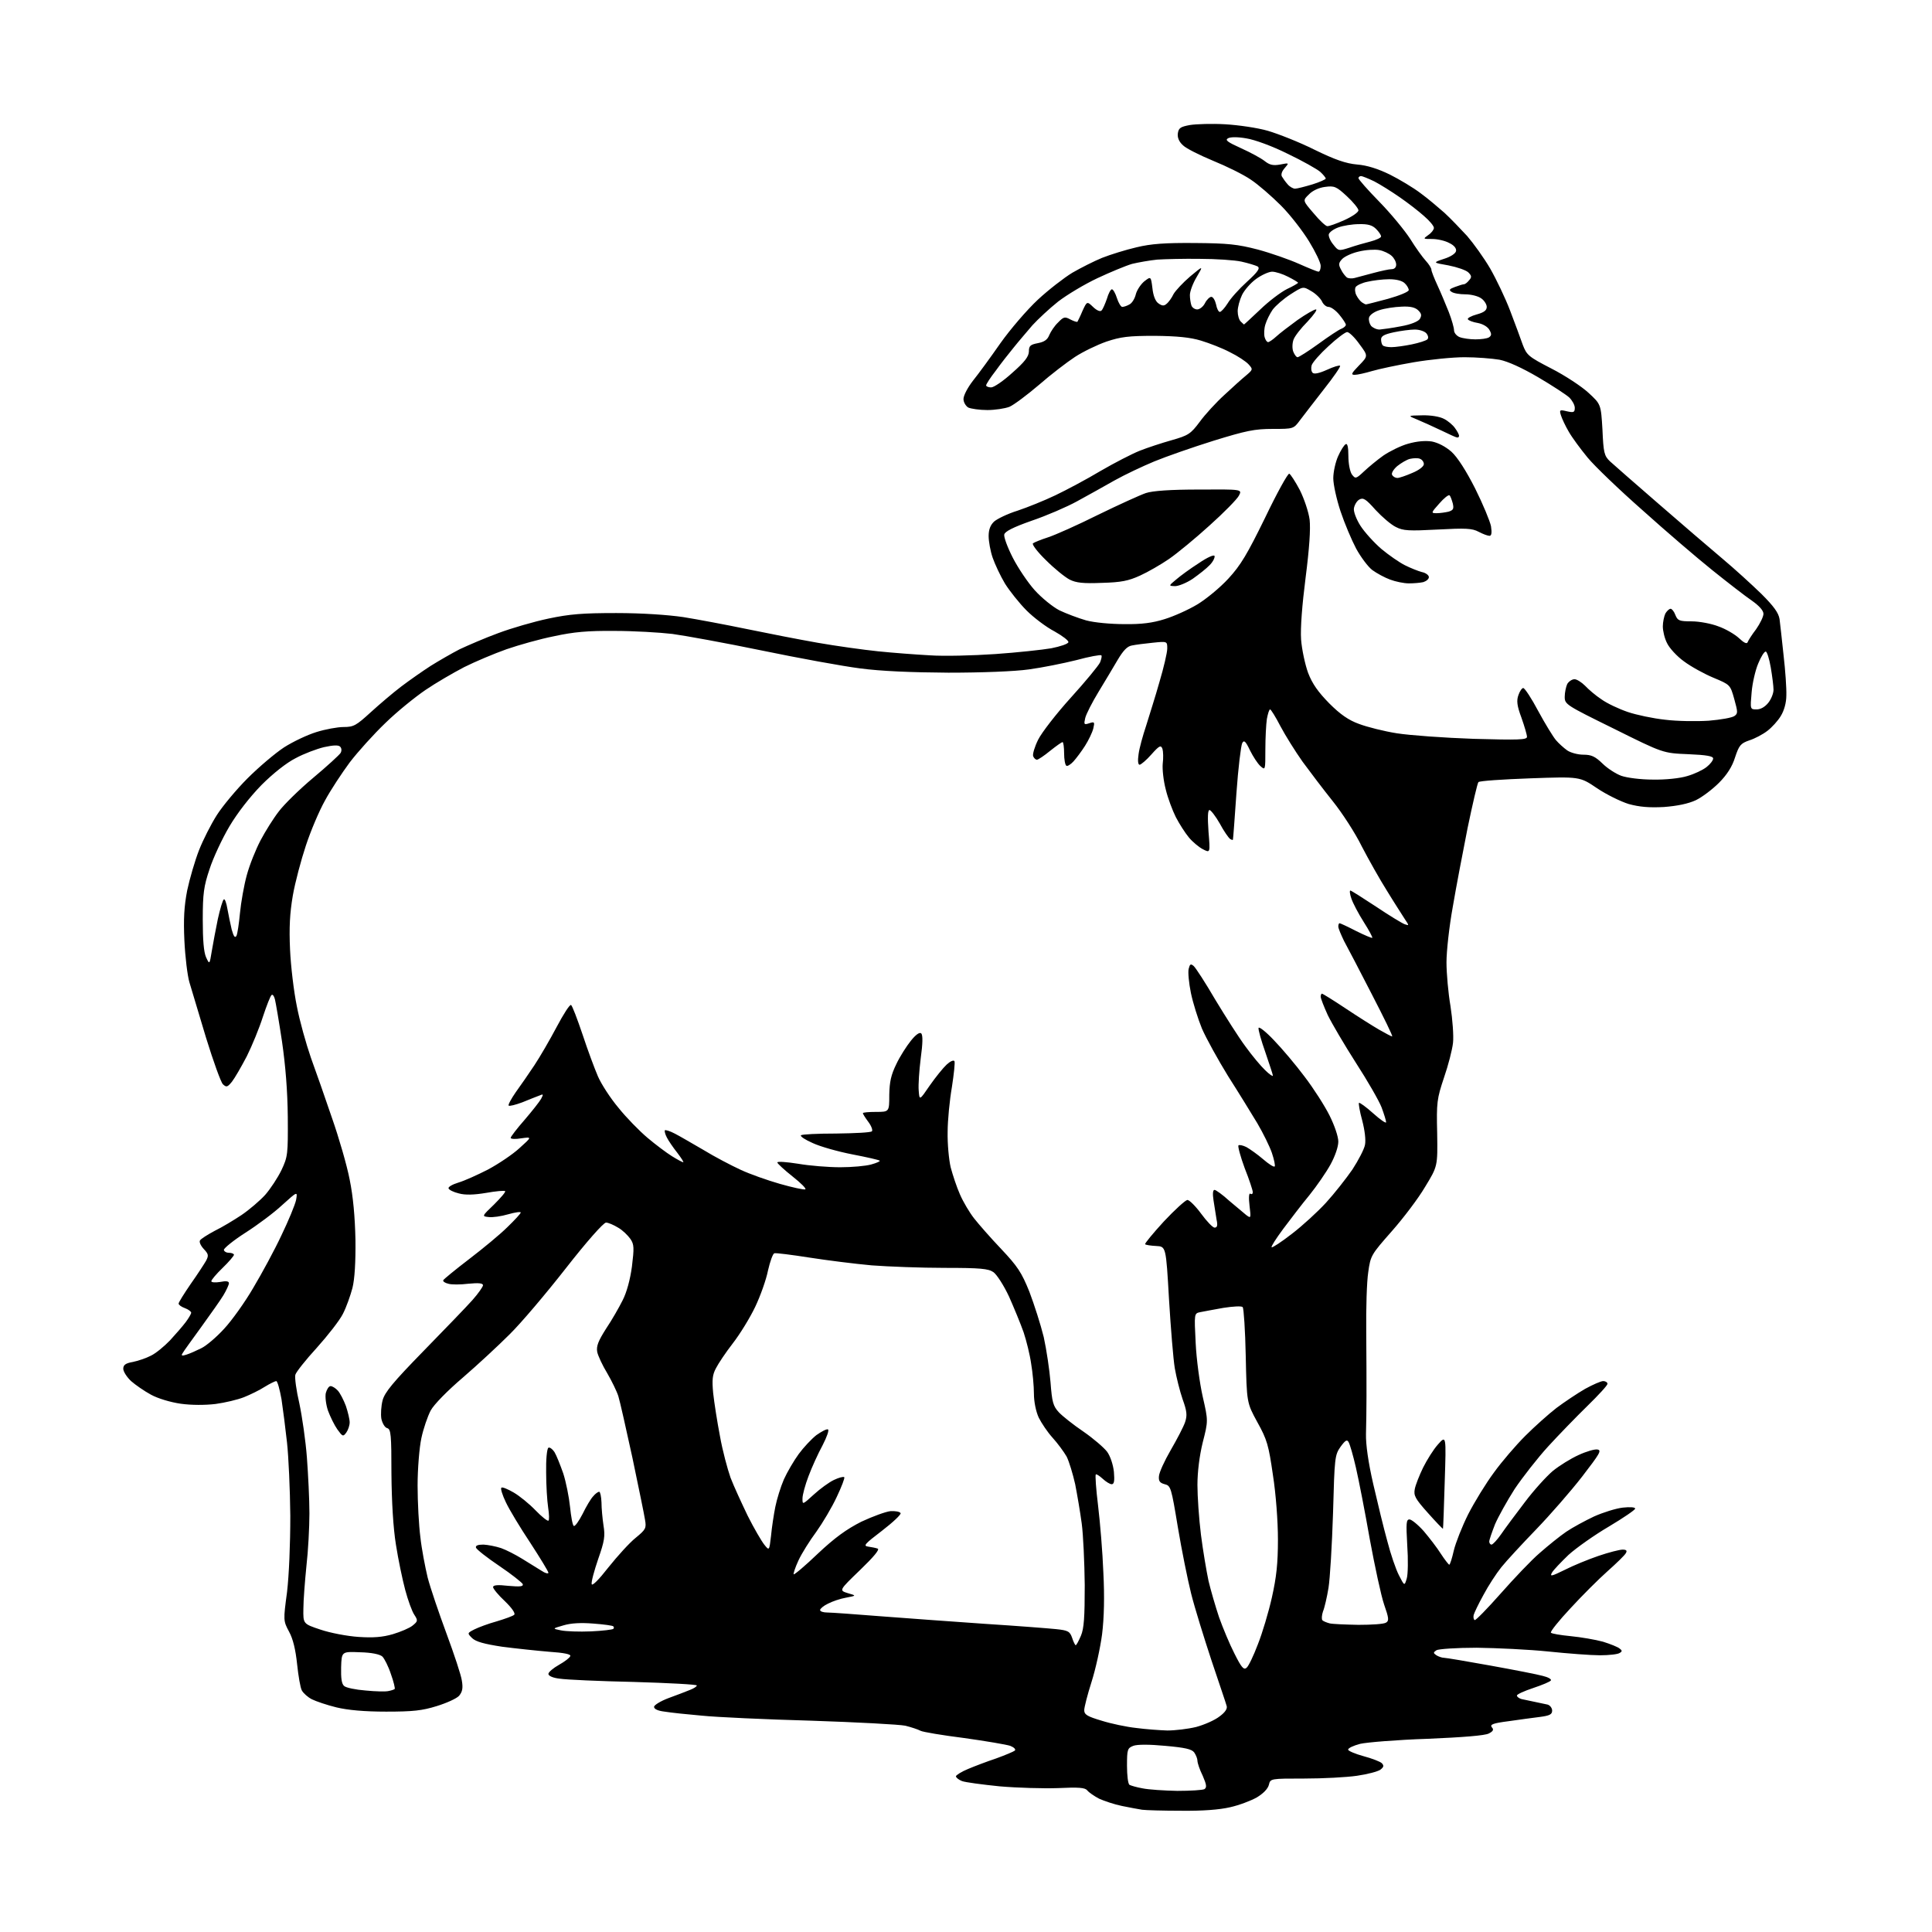 <?xml version="1.0" encoding="UTF-8" standalone="no"?>
<svg 
  version="1.1" 
  xmlns="http://www.w3.org/2000/svg" 
  xmlns:xlink="http://www.w3.org/1999/xlink" 
  xmlns:svg="http://www.w3.org/2000/svg"
  xmlns:rdf="http://www.w3.org/1999/02/22-rdf-syntax-ns#"
  xmlns:cc="http://creativecommons.org/ns#"
  xmlns:dc="http://purl.org/dc/elements/1.1/"
  viewBox="0 0 768 768"
  width="768"
  height="768"
>
<style>svg {background-color: white; }</style>"
<path stroke="none" fill="black" fill-rule="evenodd" d="M469.5,719.8C462.4,719.8 455.4,719.6 454.0,719.4C452.6,719.2 449.0,718.5 446.0,717.9C443.0,717.3 438.9,715.9 436.9,715.0C435.0,714.0 432.8,712.5 432.2,711.7C431.3,710.6 428.8,710.4 420.5,710.8C414.8,711.0 404.4,710.7 397.4,710.1C390.5,709.4 383.7,708.5 382.4,708.0C381.1,707.5 380.0,706.6 380.0,706.1C380.0,705.7 382.1,704.3 384.8,703.2C387.4,702.1 392.4,700.2 396.0,699.0C399.6,697.7 402.9,696.3 403.4,695.9C403.9,695.4 403.1,694.6 401.6,694.0C400.1,693.5 391.9,692.1 383.3,690.9C374.6,689.8 366.8,688.5 365.9,688.0C365.0,687.5 362.3,686.6 359.9,686.0C357.5,685.5 340.6,684.6 322.5,684.0C304.4,683.5 284.8,682.6 279.0,682.0C273.2,681.5 266.6,680.8 264.2,680.4C261.6,680.1 260.0,679.4 260.0,678.5C260.0,677.8 262.6,676.2 265.8,675.0C268.9,673.9 272.7,672.4 274.2,671.8C275.8,671.2 277.0,670.4 277.0,670.0C277.0,669.6 265.7,669.0 252.0,668.6C238.2,668.3 225.0,667.7 222.5,667.3C219.8,667.0 218.0,666.2 218.0,665.4C218.0,664.7 219.9,663.1 222.2,661.8C224.5,660.5 226.5,659.0 226.7,658.3C227.0,657.6 224.3,657.0 218.3,656.6C213.5,656.2 205.0,655.3 199.6,654.6C192.4,653.5 189.2,652.6 187.7,651.2C185.7,649.2 185.7,649.2 188.6,647.7C190.2,646.9 194.2,645.4 197.5,644.5C200.8,643.5 203.9,642.4 204.4,641.9C205.0,641.4 203.5,639.2 200.7,636.5C198.1,634.1 196.0,631.5 196.0,630.9C196.0,630.1 197.8,629.9 202.1,630.4C206.7,630.8 208.1,630.7 207.8,629.7C207.5,629.1 203.4,625.8 198.5,622.5C193.6,619.2 189.4,615.9 189.2,615.2C189.0,614.4 189.9,614.0 192.2,614.0C194.0,614.1 197.1,614.7 199.2,615.4C201.2,616.1 204.9,618.0 207.5,619.6C210.1,621.2 213.5,623.3 215.1,624.3C216.7,625.4 218.0,625.7 218.0,625.2C218.0,624.7 214.7,619.3 210.8,613.3C206.8,607.3 202.4,600.0 201.1,597.2C199.7,594.3 198.9,591.7 199.3,591.4C199.6,591.0 201.8,591.9 204.2,593.3C206.6,594.7 210.5,597.9 212.9,600.4C215.3,602.9 217.6,604.7 218.0,604.5C218.4,604.3 218.3,601.9 217.9,599.3C217.5,596.7 217.1,590.4 217.1,585.3C217.0,580.3 217.4,575.9 218.0,575.5C218.5,575.2 219.6,576.0 220.4,577.2C221.2,578.5 222.7,582.3 223.9,585.7C225.0,589.1 226.2,595.1 226.6,599.0C227.0,602.9 227.6,606.3 228.1,606.6C228.6,606.8 230.1,604.7 231.6,601.8C233.0,598.9 234.9,595.7 235.8,594.8C236.6,593.8 237.7,593.0 238.2,593.0C238.6,593.0 239.0,594.9 239.1,597.2C239.1,599.6 239.5,603.7 239.9,606.4C240.6,610.6 240.3,612.6 237.8,619.7C236.2,624.4 235.0,628.8 235.2,629.7C235.4,630.6 238.0,628.0 241.9,623.0C245.5,618.5 250.3,613.2 252.7,611.3C256.7,608.0 257.0,607.5 256.4,604.1C256.1,602.1 253.8,591.0 251.4,579.5C248.9,568.0 246.4,556.9 245.8,555.0C245.2,553.1 243.2,549.0 241.4,545.9C239.5,542.8 237.7,538.9 237.4,537.4C237.0,535.1 237.8,533.1 240.9,528.2C243.2,524.8 246.1,519.7 247.5,516.9C249.1,513.8 250.5,508.7 251.2,503.5C252.1,496.1 252.1,494.7 250.6,492.5C249.6,491.1 247.5,489.0 245.7,488.0C243.9,486.9 241.8,486.0 240.9,486.0C239.9,486.0 233.1,493.7 224.9,504.2C217.0,514.3 207.0,526.1 202.5,530.5C198.1,534.9 189.8,542.6 184.0,547.6C177.9,552.8 172.5,558.3 171.2,560.7C170.0,563.0 168.3,567.9 167.5,571.7C166.7,575.4 166.0,583.9 166.0,590.5C166.0,597.1 166.5,606.4 167.1,611.0C167.6,615.7 169.0,622.9 170.0,627.1C171.1,631.3 174.5,641.3 177.5,649.4C180.5,657.5 183.3,665.9 183.6,668.1C184.1,671.1 183.8,672.5 182.5,674.1C181.5,675.2 177.5,677.0 173.6,678.2C167.8,680.0 164.2,680.4 153.5,680.4C144.9,680.4 138.2,679.8 133.7,678.7C130.0,677.8 125.6,676.3 124.0,675.5C122.4,674.7 120.6,673.1 120.0,672.0C119.4,671.0 118.6,666.2 118.1,661.5C117.5,655.8 116.5,651.5 114.9,648.6C112.6,644.3 112.6,644.1 114.1,632.9C114.9,626.0 115.4,614.0 115.4,602.5C115.3,592.0 114.7,579.0 114.1,573.5C113.5,568.0 112.5,560.2 111.9,556.2C111.2,552.3 110.3,549.0 109.8,549.0C109.4,549.0 107.3,550.0 105.2,551.3C103.2,552.6 99.5,554.4 97.0,555.4C94.5,556.4 89.4,557.6 85.7,558.1C81.5,558.6 76.1,558.6 71.8,558.0C67.7,557.4 62.7,555.9 60.0,554.4C57.4,553.0 53.8,550.5 52.1,549.0C50.4,547.4 49.0,545.2 49.0,544.1C49.0,542.6 49.9,541.9 52.8,541.4C54.8,541.0 58.1,539.9 60.0,538.9C61.9,538.0 65.3,535.2 67.6,532.8C69.8,530.4 72.6,527.2 73.8,525.6C75.0,524.0 76.0,522.3 76.0,521.8C76.0,521.4 74.9,520.5 73.5,520.0C72.1,519.5 71.0,518.7 71.0,518.2C71.0,517.7 73.2,514.2 75.8,510.4C78.5,506.6 81.2,502.4 81.9,501.2C83.0,499.1 82.9,498.5 81.0,496.5C79.8,495.2 79.1,493.7 79.5,493.1C79.8,492.5 82.5,490.8 85.3,489.3C88.2,487.9 93.0,485.0 96.0,483.0C99.1,480.9 103.3,477.3 105.4,475.0C107.5,472.6 110.4,468.2 111.9,465.1C114.4,459.8 114.5,458.8 114.4,444.0C114.3,433.6 113.5,423.7 112.1,414.0C110.9,406.0 109.6,398.5 109.3,397.3C109.0,396.0 108.4,395.2 108.0,395.5C107.5,395.8 106.0,399.7 104.5,404.2C103.1,408.6 100.2,415.7 98.1,419.9C95.9,424.1 93.3,428.6 92.2,430.0C90.4,432.2 90.0,432.3 88.6,431.0C87.8,430.2 84.8,421.9 81.9,412.5C79.1,403.1 76.1,393.2 75.3,390.5C74.5,387.8 73.6,380.3 73.3,373.9C72.9,365.2 73.2,360.3 74.4,354.0C75.4,349.3 77.5,342.1 79.1,338.0C80.7,333.9 83.9,327.6 86.2,324.0C88.5,320.4 94.0,313.8 98.4,309.4C102.9,304.9 109.4,299.4 112.9,297.1C116.5,294.8 122.2,292.1 125.8,291.0C129.3,289.9 134.2,289.0 136.6,289.0C140.6,289.0 141.6,288.4 147.3,283.2C150.7,280.1 156.2,275.4 159.5,272.9C162.8,270.4 168.1,266.7 171.2,264.7C174.4,262.7 179.6,259.7 182.7,258.1C185.9,256.6 192.8,253.6 198.0,251.7C203.3,249.7 212.3,247.1 218.0,245.9C226.5,244.1 231.6,243.7 245.0,243.7C255.2,243.7 265.4,244.4 271.6,245.3C277.2,246.2 288.4,248.3 296.6,250.0C304.8,251.7 317.6,254.2 325.0,255.5C332.4,256.8 343.2,258.3 349.0,258.9C354.8,259.5 364.0,260.2 369.6,260.5C375.1,260.9 386.8,260.6 395.6,260.0C404.3,259.4 414.4,258.3 417.9,257.7C421.4,257.0 424.5,256.0 424.7,255.3C424.9,254.7 422.4,252.8 419.2,251.0C415.9,249.3 410.9,245.5 408.1,242.7C405.2,239.8 401.4,235.0 399.5,232.0C397.7,229.0 395.5,224.3 394.6,221.7C393.7,219.1 393.0,215.2 393.0,213.1C393.0,210.5 393.7,208.7 395.2,207.3C396.5,206.2 400.6,204.2 404.5,203.0C408.4,201.7 415.1,199.0 419.5,196.9C423.9,194.8 432.0,190.5 437.5,187.2C443.0,184.0 450.0,180.4 453.0,179.2C456.0,178.0 461.8,176.1 465.7,175.0C472.4,173.1 473.3,172.5 476.9,167.7C479.0,164.8 483.4,160.0 486.7,157.0C489.9,154.0 493.8,150.5 495.4,149.2C498.1,146.9 498.1,146.8 496.3,144.8C495.3,143.7 492.0,141.5 488.9,140.0C485.9,138.4 480.7,136.4 477.4,135.4C473.1,134.1 468.0,133.6 459.0,133.5C448.5,133.5 445.5,133.9 439.8,135.8C436.1,137.1 430.5,139.8 427.3,141.9C424.1,144.0 417.7,148.9 413.0,153.0C408.3,157.0 403.1,160.9 401.3,161.7C399.5,162.4 395.5,163.0 392.5,163.0C389.4,163.0 386.0,162.5 384.9,162.0C383.9,161.4 383.0,159.9 383.0,158.6C383.0,157.2 384.7,154.0 386.8,151.3C388.9,148.7 393.8,142.0 397.7,136.4C401.6,130.9 408.3,123.1 412.6,119.1C416.8,115.2 423.0,110.4 426.3,108.4C429.6,106.5 434.9,103.8 438.1,102.5C441.4,101.2 447.5,99.3 451.8,98.3C457.6,96.9 463.2,96.5 475.0,96.6C488.1,96.7 491.9,97.1 500.0,99.2C505.2,100.6 512.6,103.2 516.4,104.9C520.2,106.6 523.7,108.0 524.1,108.0C524.6,108.0 525.0,107.0 525.0,105.7C525.0,104.4 522.9,100.1 520.4,96.0C517.9,91.9 512.9,85.4 509.2,81.7C505.5,78.0 500.1,73.3 497.2,71.4C494.3,69.4 487.6,66.1 482.2,63.9C476.9,61.7 471.5,59.0 470.3,57.8C468.7,56.4 468.0,54.7 468.2,53.1C468.5,50.9 469.2,50.4 473.0,49.7C475.5,49.3 481.8,49.1 487.0,49.4C492.2,49.7 499.9,50.8 504.0,52.0C508.1,53.2 516.5,56.5 522.5,59.5C530.7,63.5 535.0,65.0 539.5,65.4C543.4,65.7 547.8,67.1 552.5,69.4C556.3,71.3 561.8,74.6 564.7,76.8C567.6,78.9 571.8,82.5 574.2,84.6C576.6,86.8 580.6,91.0 583.2,93.8C585.7,96.7 589.9,102.5 592.4,106.8C594.8,111.0 598.4,118.5 600.3,123.5C602.2,128.4 604.4,134.5 605.3,137.0C606.9,141.2 607.6,141.8 616.7,146.5C622.0,149.2 628.7,153.6 631.4,156.1C636.4,160.7 636.4,160.7 637.0,170.8C637.4,180.0 637.7,181.2 640.0,183.4C641.4,184.7 650.0,192.2 659.1,200.1C668.2,208.0 679.7,217.9 684.6,222.0C689.5,226.1 696.5,232.5 700.2,236.1C705.1,241.0 707.0,243.6 707.4,246.1C707.6,248.0 708.4,254.4 709.0,260.5C709.7,266.5 710.2,273.7 710.1,276.4C710.1,279.4 709.2,282.5 707.9,284.6C706.8,286.5 704.3,289.2 702.6,290.5C700.8,291.9 697.6,293.6 695.4,294.3C691.9,295.5 691.3,296.3 689.7,301.1C688.6,304.7 686.5,308.0 683.3,311.2C680.7,313.8 676.6,316.9 674.1,318.1C671.1,319.5 666.7,320.4 661.4,320.8C655.6,321.1 651.8,320.8 647.4,319.6C644.2,318.6 638.5,315.8 634.8,313.3C628.0,308.7 628.0,308.7 608.3,309.4C597.4,309.8 588.2,310.4 587.7,310.9C587.3,311.3 585.4,319.5 583.4,329.1C581.5,338.7 578.8,352.8 577.5,360.5C576.1,368.2 575.0,378.1 575.0,382.5C575.0,386.9 575.7,394.8 576.6,400.0C577.4,405.2 577.9,411.8 577.6,414.5C577.3,417.3 575.7,423.5 574.0,428.4C571.2,436.8 571.0,438.2 571.3,450.5C571.5,463.6 571.5,463.6 566.5,471.8C563.8,476.4 557.8,484.3 553.2,489.5C545.1,498.7 544.8,499.1 543.9,505.7C543.3,509.5 543.0,520.1 543.1,529.5C543.2,538.9 543.2,550.3 543.2,555.0C543.2,559.7 543.1,566.4 543.0,570.0C542.9,574.2 543.9,581.3 545.9,590.0C547.6,597.4 550.1,607.7 551.5,612.7C552.8,617.8 554.9,623.9 556.1,626.2C558.3,630.5 558.3,630.5 559.2,627.5C559.7,625.9 559.8,619.9 559.4,614.2C558.9,605.4 559.0,604.0 560.3,604.0C561.1,604.0 563.7,606.1 566.0,608.7C568.2,611.3 571.3,615.3 572.8,617.7C574.3,620.0 575.8,621.9 576.1,622.0C576.4,622.0 577.2,619.5 577.9,616.4C578.6,613.4 581.2,606.8 583.6,602.0C586.1,597.1 590.7,589.6 593.9,585.3C597.0,581.0 602.6,574.5 606.3,570.8C610.0,567.1 615.6,562.1 618.7,559.7C621.9,557.3 627.0,553.9 630.1,552.1C633.2,550.4 636.4,549.0 637.3,549.0C638.2,549.0 639.0,549.5 639.0,550.1C639.0,550.7 635.4,554.6 631.1,558.8C626.7,563.1 619.7,570.3 615.4,575.0C611.2,579.6 605.2,587.3 602.1,591.9C599.1,596.6 595.6,602.9 594.3,605.9C593.1,609.0 592.0,612.1 592.0,612.8C592.0,613.4 592.4,614.0 592.9,614.0C593.4,614.0 595.1,612.2 596.7,609.9C598.2,607.7 602.5,601.9 606.1,597.2C609.7,592.4 614.8,586.8 617.3,584.7C619.9,582.6 624.4,579.8 627.5,578.4C630.5,577.0 633.9,576.0 635.0,576.2C636.8,576.5 635.9,577.9 628.9,587.0C624.4,592.8 616.2,602.2 610.6,608.0C605.0,613.8 598.8,620.5 596.8,623.0C594.8,625.5 591.6,630.4 589.7,634.0C587.7,637.6 586.0,641.2 585.8,642.0C585.6,642.9 585.8,643.8 586.2,644.0C586.5,644.3 591.2,639.5 596.5,633.5C601.8,627.5 608.8,620.1 612.1,617.3C615.4,614.4 620.1,610.6 622.6,608.9C625.1,607.2 630.1,604.5 633.7,602.8C637.3,601.2 642.4,599.6 645.1,599.3C647.9,599.0 650.0,599.1 650.0,599.7C650.0,600.2 645.3,603.4 639.6,606.8C633.8,610.2 626.6,615.3 623.5,618.1C620.5,621.0 617.5,624.1 616.9,625.2C616.0,626.8 616.8,626.6 621.9,624.1C625.2,622.4 631.3,619.9 635.4,618.5C639.5,617.1 643.8,616.0 645.0,616.0C646.5,616.0 646.9,616.4 646.3,617.4C645.9,618.2 642.6,621.4 639.0,624.6C635.4,627.8 628.8,634.4 624.3,639.3C619.7,644.2 616.2,648.6 616.5,649.0C616.7,649.4 620.3,650.0 624.4,650.4C628.5,650.8 634.3,651.8 637.2,652.6C640.1,653.5 643.1,654.7 643.8,655.3C644.9,656.1 644.9,656.5 643.8,657.1C643.1,657.6 639.6,658.0 636.0,658.0C632.4,658.0 623.2,657.3 615.5,656.5C607.8,655.7 595.0,655.1 587.0,655.0C579.0,655.0 571.8,655.5 571.0,656.0C569.7,656.9 569.7,657.1 571.0,658.0C571.8,658.5 573.2,659.0 574.0,659.0C574.8,659.0 583.1,660.4 592.5,662.1C601.9,663.8 611.2,665.6 613.3,666.2C615.4,666.7 616.8,667.5 616.5,668.0C616.2,668.5 613.1,669.8 609.5,671.0C605.9,672.2 603.0,673.5 603.0,674.0C603.0,674.5 603.8,675.1 604.8,675.4C605.7,675.6 608.1,676.1 610.0,676.5C611.9,676.9 614.3,677.4 615.2,677.6C616.2,677.9 617.0,679.0 617.0,680.0C617.0,681.5 616.0,682.0 612.2,682.5C609.6,682.8 604.0,683.6 599.7,684.2C593.5,685.0 592.2,685.5 593.0,686.6C593.9,687.5 593.6,688.2 591.8,689.1C590.3,689.9 581.7,690.6 567.5,691.2C555.4,691.6 543.3,692.6 540.7,693.2C538.0,693.9 535.9,694.9 535.9,695.5C535.9,696.0 538.7,697.2 542.0,698.1C545.4,699.0 548.7,700.3 549.3,700.9C550.2,701.9 550.1,702.4 548.7,703.5C547.7,704.2 543.6,705.3 539.4,705.9C535.3,706.5 525.9,707.0 518.5,707.0C505.0,707.0 505.0,707.0 504.4,709.5C504.0,711.1 502.1,713.0 499.6,714.5C497.3,715.8 492.6,717.6 489.0,718.4C484.7,719.4 478.1,719.9 469.5,719.8zM468.0,711.9C473.2,711.9 478.1,711.6 478.8,711.2C479.8,710.5 479.6,709.4 478.1,705.9C476.9,703.5 476.0,700.8 476.0,699.9C476.0,699.1 475.4,697.6 474.7,696.6C473.7,695.3 471.1,694.7 463.2,694.0C456.9,693.4 452.0,693.4 450.5,694.0C448.2,694.9 448.0,695.4 448.0,701.9C448.0,705.7 448.4,709.2 449.0,709.5C449.5,709.8 451.9,710.5 454.2,710.9C456.6,711.4 462.8,711.8 468.0,711.9zM464.0,687.9C467.1,687.9 472.2,687.3 475.5,686.5C478.8,685.6 482.9,683.8 484.8,682.3C487.0,680.7 488.0,679.2 487.6,678.1C487.4,677.2 484.6,669.1 481.6,660.1C478.6,651.0 474.9,639.1 473.5,633.5C472.1,627.9 469.7,616.0 468.2,607.0C465.6,591.3 465.4,590.6 463.0,590.0C461.1,589.5 460.5,588.8 460.7,586.8C460.8,585.3 462.9,580.7 465.4,576.4C467.9,572.1 470.5,567.1 471.1,565.3C472.0,562.6 471.8,560.9 470.1,556.2C469.0,553.0 467.6,547.4 467.0,543.9C466.4,540.4 465.4,528.0 464.7,516.5C463.5,495.5 463.5,495.5 459.6,495.3C457.5,495.2 455.5,494.9 455.2,494.6C455.0,494.3 458.3,490.3 462.6,485.6C467.0,480.9 471.2,477.1 472.0,477.0C472.8,477.0 475.3,479.5 477.5,482.5C479.7,485.5 482.1,488.0 482.8,488.0C483.9,488.0 484.1,487.1 483.6,484.8C483.3,483.0 482.8,479.6 482.4,477.2C482.0,474.6 482.1,473.0 482.8,473.0C483.3,473.0 486.0,474.9 488.6,477.3C491.3,479.6 494.4,482.2 495.4,483.0C497.3,484.4 497.3,484.3 496.7,479.2C496.3,476.0 496.5,474.2 497.0,474.5C497.6,474.9 498.0,474.6 498.0,473.9C498.0,473.2 496.6,468.9 494.8,464.4C493.1,459.8 492.0,455.7 492.3,455.3C492.7,455.0 494.1,455.3 495.5,456.0C496.9,456.8 499.9,458.9 502.1,460.8C504.3,462.7 506.3,464.0 506.7,463.7C507.0,463.4 506.5,461.0 505.6,458.3C504.7,455.7 502.1,450.4 499.8,446.5C497.5,442.7 492.3,434.2 488.2,427.8C484.2,421.3 479.5,412.8 477.8,408.9C476.2,405.0 474.2,398.6 473.4,394.7C472.6,390.8 472.2,386.5 472.5,385.2C473.0,383.2 473.3,383.0 474.5,384.0C475.3,384.7 479.2,390.7 483.1,397.4C487.1,404.0 492.4,412.4 495.1,416.0C497.7,419.6 501.2,423.8 502.9,425.4C504.6,427.1 506.0,428.0 506.0,427.6C506.0,427.2 504.6,423.0 503.0,418.3C501.3,413.5 500.1,409.2 500.3,408.6C500.5,408.0 503.3,410.2 506.4,413.5C509.6,416.8 515.1,423.3 518.6,428.0C522.2,432.7 526.6,439.6 528.5,443.4C530.5,447.4 532.0,451.8 532.0,453.8C532.0,455.9 530.7,459.6 528.9,462.9C527.2,466.0 523.4,471.5 520.5,475.1C517.5,478.7 512.9,484.8 510.1,488.5C507.3,492.3 505.2,495.5 505.5,495.8C505.7,496.1 509.4,493.7 513.5,490.5C517.7,487.3 523.8,481.7 527.1,478.1C530.4,474.5 535.1,468.5 537.6,464.9C540.0,461.2 542.3,456.8 542.6,455.1C543.0,453.2 542.5,449.2 541.5,445.4C540.5,441.8 540.0,438.7 540.2,438.4C540.5,438.2 543.0,440.0 545.9,442.6C548.7,445.1 551.0,446.7 551.0,446.1C551.0,445.5 550.2,442.9 549.2,440.2C548.2,437.6 543.6,429.6 539.0,422.5C534.4,415.3 529.4,406.8 527.8,403.5C526.3,400.2 525.0,396.9 525.0,396.2C525.0,395.6 525.2,395.0 525.5,395.0C525.8,395.0 530.0,397.6 534.8,400.8C539.6,404.0 545.6,407.8 548.2,409.3C550.8,410.8 553.1,412.0 553.4,412.0C553.8,412.0 550.1,404.5 545.3,395.2C540.6,386.0 535.6,376.5 534.3,374.1C533.1,371.6 532.0,369.1 532.0,368.3C532.0,367.6 532.2,367.0 532.5,367.0C532.8,367.0 535.8,368.4 539.1,370.1C542.5,371.8 545.4,373.0 545.5,372.8C545.7,372.6 544.2,369.8 542.1,366.5C540.0,363.2 537.8,359.0 537.2,357.2C536.6,355.5 536.4,354.0 536.8,354.0C537.1,354.0 541.7,356.9 547.0,360.4C552.2,363.9 557.3,367.0 558.4,367.4C560.2,368.0 560.2,368.0 558.4,365.3C557.4,363.7 554.2,358.8 551.4,354.2C548.5,349.6 544.0,341.6 541.3,336.4C538.7,331.1 533.5,323.1 529.8,318.5C526.2,314.0 520.8,306.9 517.8,302.8C514.9,298.7 510.9,292.3 509.0,288.7C507.1,285.0 505.2,282.0 504.9,282.0C504.5,282.0 504.0,283.7 503.6,285.8C503.3,287.8 503.0,293.3 503.0,297.9C503.0,306.2 503.0,306.3 501.0,304.5C499.9,303.5 498.1,300.7 496.9,298.3C495.1,294.5 494.5,294.1 493.8,295.4C493.3,296.4 492.2,305.3 491.5,315.3C490.8,325.3 490.2,333.6 490.1,333.8C490.0,334.0 489.5,333.8 489.0,333.5C488.4,333.1 486.5,330.4 484.9,327.4C483.2,324.4 481.3,322.0 480.8,322.0C480.1,322.0 480.0,324.8 480.4,330.6C481.1,339.1 481.1,339.1 478.2,337.6C476.6,336.8 474.0,334.6 472.6,332.9C471.1,331.1 468.8,327.5 467.4,324.8C466.1,322.2 464.2,317.2 463.4,313.8C462.5,310.4 462.0,305.8 462.2,303.6C462.5,301.3 462.4,298.7 462.1,297.7C461.5,296.1 460.9,296.3 457.7,299.9C455.7,302.2 453.5,304.0 453.0,304.0C452.4,304.0 452.2,302.4 452.6,299.8C452.9,297.4 454.3,292.4 455.6,288.5C456.8,284.6 459.3,276.8 460.9,271.1C462.6,265.4 464.0,259.4 464.0,257.8C464.0,254.9 464.0,254.9 458.2,255.5C455.1,255.8 451.3,256.3 449.9,256.6C448.1,256.9 446.5,258.6 444.3,262.3C442.6,265.2 439.2,270.9 436.7,275.0C434.2,279.1 431.8,283.8 431.4,285.4C430.8,288.0 430.9,288.2 433.0,287.5C435.1,286.8 435.2,287.0 434.6,289.6C434.2,291.2 432.7,294.3 431.3,296.5C429.9,298.7 427.8,301.5 426.7,302.7C425.6,303.9 424.3,304.7 423.9,304.4C423.4,304.1 423.0,301.9 423.0,299.4C423.0,297.0 422.7,295.0 422.4,295.0C422.0,295.0 419.8,296.6 417.4,298.5C415.1,300.4 412.7,302.0 412.2,302.0C411.7,302.0 411.0,301.4 410.7,300.6C410.4,299.8 411.3,296.8 412.7,294.0C414.1,291.2 419.9,283.7 425.7,277.3C431.5,270.9 436.7,264.6 437.3,263.3C437.8,262.0 438.1,260.8 437.8,260.5C437.5,260.2 433.0,261.0 427.9,262.4C422.7,263.7 414.2,265.4 409.0,266.1C403.4,266.9 390.3,267.4 377.0,267.4C362.1,267.3 350.2,266.8 341.9,265.7C334.9,264.8 317.4,261.6 302.9,258.6C288.4,255.6 272.4,252.7 267.3,252.0C262.2,251.4 251.9,250.8 244.3,250.8C233.7,250.7 228.1,251.2 220.3,252.9C214.7,254.0 206.2,256.4 201.3,258.1C196.5,259.8 188.9,263.0 184.5,265.2C180.1,267.5 173.2,271.5 169.1,274.3C165.0,277.1 157.8,282.9 153.2,287.4C148.6,291.8 142.2,298.9 139.0,303.1C135.9,307.3 131.4,314.1 129.2,318.2C126.9,322.3 123.5,330.3 121.6,336.1C119.7,341.8 117.3,350.8 116.4,356.0C115.2,363.0 114.9,368.7 115.3,377.5C115.6,384.1 116.8,394.2 118.0,400.0C119.1,405.8 121.7,415.0 123.6,420.5C125.6,426.0 129.4,436.8 132.0,444.5C134.7,452.2 137.9,463.2 139.0,468.9C140.4,475.8 141.1,483.7 141.3,492.9C141.4,501.7 141.0,508.4 140.1,512.0C139.3,515.0 137.7,519.6 136.3,522.3C135.0,524.9 130.3,530.9 125.9,535.8C121.5,540.6 117.7,545.4 117.4,546.5C117.1,547.6 117.8,552.8 119.0,557.9C120.1,563.1 121.5,572.7 122.0,579.4C122.5,586.1 123.0,596.0 123.0,601.6C123.0,607.1 122.5,616.6 121.8,622.6C121.2,628.6 120.6,636.2 120.6,639.5C120.5,645.5 120.5,645.5 127.4,647.8C131.2,649.1 138.0,650.4 142.5,650.7C148.4,651.1 152.1,650.8 156.2,649.6C159.2,648.7 162.8,647.2 164.0,646.2C166.1,644.5 166.2,644.2 164.7,641.9C163.8,640.6 162.2,636.2 161.1,632.1C160.0,628.0 158.3,619.9 157.4,614.1C156.3,607.4 155.7,596.9 155.6,585.8C155.6,570.3 155.4,568.1 153.9,567.7C153.0,567.5 152.0,565.8 151.6,564.0C151.3,562.2 151.5,558.9 152.1,556.6C153.0,553.4 156.2,549.5 168.4,537.0C176.7,528.5 185.5,519.4 187.8,516.8C190.1,514.2 192.0,511.5 192.0,510.9C192.0,510.1 190.3,509.9 186.2,510.3C183.0,510.7 179.4,510.7 178.2,510.3C176.9,510.0 176.0,509.4 176.2,508.9C176.4,508.5 181.0,504.7 186.5,500.5C192.0,496.3 198.9,490.6 201.7,487.8C204.6,485.0 207.0,482.4 207.0,482.0C207.0,481.6 204.8,481.9 202.0,482.7C199.3,483.5 195.8,484.0 194.3,483.8C191.5,483.5 191.5,483.5 196.4,478.8C199.1,476.1 201.1,473.8 200.8,473.5C200.5,473.2 197.1,473.5 193.2,474.2C188.4,475.0 184.9,475.1 182.4,474.4C180.3,473.9 178.5,473.0 178.3,472.4C178.1,471.8 179.9,470.8 182.2,470.1C184.6,469.4 189.9,467.0 194.0,464.9C198.1,462.7 203.8,458.9 206.5,456.4C211.5,451.9 211.5,451.9 207.2,452.5C204.9,452.9 203.0,452.8 203.0,452.3C203.0,451.9 205.5,448.6 208.5,445.2C211.5,441.7 214.5,437.9 215.1,436.8C216.1,434.9 216.0,434.8 214.4,435.5C213.3,435.9 210.3,437.1 207.6,438.2C204.9,439.2 202.5,439.8 202.2,439.5C201.9,439.2 203.2,436.8 205.0,434.2C206.9,431.6 210.2,426.8 212.4,423.5C214.6,420.2 218.6,413.3 221.3,408.2C224.0,403.1 226.5,399.2 227.0,399.5C227.5,399.8 229.5,405.1 231.6,411.3C233.6,417.4 236.4,424.9 237.7,427.9C239.0,430.9 242.6,436.5 245.8,440.3C248.9,444.2 254.2,449.6 257.4,452.3C260.6,455.0 265.0,458.3 267.1,459.6C269.2,460.9 271.2,462.0 271.6,462.0C271.9,462.0 270.8,460.3 269.2,458.2C267.6,456.2 265.7,453.4 265.1,452.2C264.4,450.9 264.1,449.6 264.3,449.3C264.6,449.1 266.3,449.6 268.2,450.6C270.0,451.5 275.1,454.5 279.6,457.1C284.0,459.8 290.7,463.3 294.4,465.0C298.0,466.7 305.1,469.2 310.0,470.6C314.9,472.0 319.5,473.0 320.1,472.8C320.7,472.6 318.4,470.3 315.1,467.7C311.7,465.0 309.0,462.5 309.0,462.1C309.0,461.6 312.7,461.9 317.2,462.6C321.8,463.4 329.3,464.0 334.0,464.0C338.7,464.0 344.2,463.5 346.3,462.9C348.5,462.3 350.0,461.6 349.7,461.4C349.5,461.1 344.6,460.0 338.9,458.9C333.2,457.8 326.1,455.8 323.1,454.4C320.1,453.1 318.0,451.7 318.4,451.3C318.7,450.9 325.1,450.6 332.4,450.6C339.8,450.5 346.2,450.2 346.6,449.7C347.0,449.3 346.4,447.6 345.2,446.0C344.0,444.4 343.0,442.8 343.0,442.5C343.0,442.2 345.4,442.0 348.2,442.0C353.5,442.0 353.5,442.0 353.5,435.2C353.6,430.0 354.2,427.3 356.3,423.0C357.7,420.0 360.4,415.8 362.1,413.7C364.1,411.2 365.6,410.2 366.2,410.8C366.9,411.5 366.8,414.9 366.0,420.7C365.4,425.5 365.0,431.3 365.2,433.5C365.5,437.5 365.5,437.5 369.6,431.5C371.9,428.2 374.9,424.5 376.3,423.2C377.7,421.9 379.0,421.3 379.4,421.8C379.7,422.3 379.2,426.9 378.4,432.1C377.5,437.3 376.7,445.3 376.7,450.0C376.6,454.7 377.2,461.0 377.9,464.0C378.7,467.0 380.3,471.9 381.6,474.8C382.9,477.8 385.4,482.0 387.2,484.3C389.0,486.6 393.8,492.1 398.0,496.5C404.5,503.4 406.1,505.8 409.2,513.5C411.1,518.5 413.7,526.6 414.9,531.5C416.0,536.5 417.2,544.6 417.6,549.5C418.2,557.3 418.6,558.9 420.9,561.4C422.3,562.9 426.7,566.4 430.7,569.1C434.6,571.8 438.8,575.4 440.1,577.1C441.4,578.9 442.5,582.3 442.8,585.1C443.1,588.7 442.9,590.0 441.9,590.0C441.2,590.0 439.6,589.0 438.3,587.8C437.0,586.6 435.8,585.9 435.6,586.1C435.3,586.4 435.7,592.0 436.5,598.5C437.3,605.1 438.3,617.1 438.6,625.1C439.1,634.6 438.9,643.1 438.1,649.6C437.4,655.0 435.5,663.6 433.9,668.6C432.3,673.6 431.0,678.7 431.0,679.8C431.0,681.6 432.2,682.3 437.9,684.0C441.7,685.2 447.9,686.5 451.7,686.9C455.4,687.4 461.0,687.8 464.0,687.9zM154.5,672.2C155.6,672.0 156.7,671.6 156.9,671.4C157.1,671.2 156.5,668.5 155.4,665.5C154.4,662.4 152.8,659.3 152.0,658.5C151.0,657.6 147.7,656.9 143.1,656.8C135.8,656.5 135.8,656.5 135.6,662.8C135.5,667.1 135.8,669.4 136.8,670.2C137.5,670.9 141.4,671.7 145.3,672.0C149.3,672.4 153.4,672.5 154.5,672.2zM495.5,663.0C496.3,662.4 498.3,658.2 500.0,653.7C501.8,649.2 504.3,640.8 505.6,635.0C507.4,626.9 508.0,621.6 508.0,612.0C508.0,604.8 507.2,593.9 506.0,586.3C504.3,574.5 503.7,572.3 499.8,565.3C495.6,557.6 495.6,557.6 495.2,539.0C495.0,528.8 494.4,520.1 494.0,519.6C493.5,519.1 490.2,519.3 486.3,519.9C482.6,520.6 478.4,521.3 477.1,521.6C474.7,522.1 474.7,522.1 475.3,533.9C475.6,540.3 476.9,549.9 478.1,555.2C480.3,564.8 480.3,564.8 478.1,573.4C476.8,578.7 476.0,585.1 476.0,590.3C476.0,594.8 476.6,603.7 477.4,610.1C478.2,616.4 479.6,624.6 480.4,628.4C481.3,632.2 483.2,638.7 484.6,642.9C486.1,647.1 488.8,653.6 490.7,657.3C493.5,662.9 494.4,663.9 495.5,663.0zM427.6,654.0C427.9,654.0 428.8,652.3 429.7,650.2C430.9,647.3 431.2,643.0 431.2,630.1C431.1,621.1 430.6,610.0 430.0,605.6C429.4,601.1 428.2,594.1 427.4,590.0C426.5,586.0 425.0,581.0 424.0,579.0C422.9,577.1 420.4,573.7 418.4,571.5C416.4,569.3 414.0,565.7 412.9,563.5C411.8,561.1 411.0,557.2 411.0,554.0C411.0,551.0 410.5,545.6 409.9,542.1C409.4,538.5 408.0,532.9 406.9,529.6C405.7,526.2 403.1,519.9 401.1,515.4C399.0,510.9 396.2,506.6 394.9,505.7C392.9,504.3 389.7,504.0 375.5,504.0C366.2,504.0 353.1,503.5 346.5,503.0C339.9,502.4 328.7,501.0 321.7,499.9C314.7,498.8 308.4,498.0 307.8,498.2C307.2,498.4 306.1,501.5 305.3,505.0C304.6,508.6 302.3,515.1 300.2,519.5C298.1,523.9 294.1,530.4 291.3,534.0C288.5,537.6 285.5,542.1 284.6,543.9C283.2,546.5 283.0,548.5 283.5,553.8C283.9,557.5 285.1,565.2 286.2,570.9C287.2,576.6 289.2,584.0 290.4,587.4C291.7,590.8 294.8,597.5 297.2,602.5C299.7,607.5 302.7,612.6 303.8,614.0C305.8,616.5 305.8,616.5 306.5,610.5C306.8,607.2 307.6,602.0 308.2,599.0C308.8,596.0 310.3,591.1 311.6,588.1C312.9,585.2 315.6,580.6 317.5,578.0C319.4,575.4 322.6,572.0 324.5,570.5C326.5,569.1 328.5,568.0 329.1,568.2C329.7,568.4 328.7,571.2 327.0,574.5C325.2,577.8 322.7,583.3 321.4,586.8C320.1,590.2 319.0,594.2 319.0,595.7C319.0,598.2 319.0,598.2 323.5,594.1C326.0,591.8 329.6,589.2 331.5,588.3C333.4,587.4 335.2,586.9 335.6,587.2C335.9,587.5 334.5,591.1 332.6,595.1C330.7,599.2 327.0,605.4 324.5,608.9C321.9,612.4 318.7,617.5 317.4,620.3C316.1,623.1 315.3,625.6 315.5,625.8C315.7,626.1 320.1,622.4 325.1,617.6C331.9,611.2 336.5,607.9 342.4,604.9C346.9,602.8 352.1,600.9 354.0,600.7C355.9,600.6 357.7,600.9 358.0,601.5C358.3,602.0 354.9,605.2 350.6,608.5C343.8,613.7 343.0,614.5 345.1,614.8C346.4,615.0 348.1,615.3 348.9,615.6C349.8,615.9 347.3,618.9 341.9,624.1C333.5,632.2 333.5,632.2 337.0,633.3C340.5,634.3 340.5,634.3 336.3,635.1C334.0,635.5 330.8,636.6 329.1,637.5C327.4,638.3 326.0,639.5 326.0,640.0C326.0,640.6 327.3,641.0 328.9,641.0C330.5,641.0 340.1,641.7 350.2,642.5C360.3,643.3 378.9,644.6 391.5,645.5C404.1,646.3 416.9,647.3 419.8,647.6C424.6,648.1 425.3,648.5 426.2,651.1C426.7,652.7 427.4,654.0 427.6,654.0zM234.9,648.5C239.5,648.3 243.5,647.8 243.8,647.5C244.1,647.2 244.1,646.8 243.8,646.5C243.6,646.2 240.0,645.7 235.9,645.4C231.0,645.0 227.0,645.2 224.0,646.1C219.5,647.4 219.5,647.4 223.0,648.1C224.9,648.5 230.3,648.7 234.9,648.5zM540.0,645.9C545.2,645.9 550.2,645.6 551.0,645.0C552.2,644.3 552.1,643.2 550.2,637.8C549.0,634.3 546.5,622.6 544.5,611.8C542.6,600.9 540.1,588.2 539.0,583.4C537.9,578.6 536.6,574.1 536.1,573.3C535.5,572.1 534.8,572.5 532.9,575.1C530.6,578.4 530.5,579.3 529.9,601.5C529.5,614.1 528.7,627.5 528.1,631.2C527.5,634.9 526.5,639.2 525.9,640.6C525.4,642.1 525.3,643.7 525.7,644.1C526.1,644.5 527.4,645.0 528.5,645.3C529.6,645.6 534.8,645.8 540.0,645.9zM573.6,607.7C573.5,607.8 570.8,605.0 567.6,601.4C562.5,595.7 561.9,594.5 562.4,591.9C562.7,590.3 564.2,586.5 565.7,583.4C567.2,580.4 569.8,576.2 571.6,574.2C574.9,570.5 574.9,570.5 574.3,589.0C574.0,599.2 573.7,607.6 573.6,607.7zM137.7,569.4C136.4,571.2 136.2,571.1 134.1,568.2C132.9,566.5 131.3,563.2 130.4,560.8C129.6,558.5 129.2,555.3 129.5,553.8C129.9,552.3 130.7,551.0 131.4,551.0C132.1,551.0 133.4,551.8 134.3,552.8C135.2,553.8 136.6,556.5 137.5,558.9C138.3,561.3 139.0,564.2 139.0,565.4C139.0,566.6 138.4,568.4 137.7,569.4zM74.1,538.5C75.4,538.1 78.1,536.9 80.1,535.9C82.1,534.9 86.1,531.5 89.1,528.2C92.1,525.0 97.4,517.6 100.7,511.9C104.1,506.2 109.2,496.8 111.9,491.0C114.7,485.2 117.3,478.9 117.7,477.0C118.3,473.5 118.3,473.5 112.2,479.0C108.9,482.1 102.3,487.0 97.6,490.0C92.9,493.0 89.1,496.1 89.0,496.8C89.0,497.4 89.9,498.0 91.0,498.0C92.1,498.0 93.0,498.4 93.0,498.8C93.0,499.2 91.0,501.6 88.5,504.0C86.0,506.4 84.0,508.8 84.0,509.3C84.0,509.8 85.6,509.9 87.5,509.6C89.9,509.1 91.0,509.3 91.0,510.1C91.0,510.7 90.0,512.9 88.8,514.9C87.6,516.9 83.6,522.5 80.0,527.5C76.4,532.5 73.0,537.1 72.6,537.9C71.9,538.9 72.3,539.1 74.1,538.5zM84.2,378.0C84.7,375.0 85.8,369.2 86.6,365.3C87.5,361.3 88.5,357.8 89.0,357.5C89.4,357.3 90.0,358.9 90.4,361.3C90.8,363.6 91.6,367.3 92.1,369.5C92.9,372.3 93.4,373.0 94.0,372.0C94.4,371.2 95.0,367.1 95.4,362.9C95.8,358.7 97.0,351.9 98.1,347.9C99.2,343.8 101.7,337.6 103.6,334.0C105.5,330.4 108.7,325.3 110.8,322.6C112.8,319.9 119.0,313.8 124.5,309.2C130.0,304.6 134.9,300.1 135.4,299.3C135.9,298.4 135.8,297.4 135.2,296.8C134.5,296.1 132.5,296.2 128.8,297.0C125.9,297.7 120.8,299.6 117.5,301.4C113.9,303.2 108.5,307.5 104.0,312.0C99.4,316.7 94.4,323.1 91.2,328.5C88.3,333.4 84.7,341.1 83.3,345.5C81.0,352.3 80.6,355.3 80.6,365.5C80.6,373.8 81.0,378.4 81.9,380.5C83.3,383.5 83.3,383.5 84.2,378.0zM657.1,309.9C662.0,310.0 667.8,309.4 670.7,308.5C673.5,307.7 676.9,306.1 678.4,304.9C679.8,303.8 681.0,302.3 681.0,301.5C681.0,300.6 678.4,300.1 671.1,299.8C661.1,299.4 661.1,299.4 641.6,289.7C622.5,280.3 622.0,280.0 622.0,277.0C622.0,275.3 622.5,273.0 623.0,271.9C623.6,270.9 624.9,270.0 625.9,270.0C626.8,270.0 628.7,271.2 630.1,272.6C631.4,274.0 634.3,276.5 636.6,278.0C638.8,279.6 643.5,281.8 647.0,283.0C650.5,284.2 657.2,285.6 661.9,286.1C666.6,286.7 674.4,286.8 679.2,286.5C684.0,286.1 688.6,285.3 689.5,284.6C690.9,283.6 690.8,283.0 689.4,277.9C687.8,272.2 687.8,272.2 681.1,269.4C677.5,267.9 672.2,265.0 669.4,262.9C666.6,260.9 663.6,257.6 662.7,255.7C661.7,253.8 661.0,250.8 661.0,249.0C661.0,247.3 661.5,245.0 662.0,243.9C662.6,242.9 663.5,242.0 664.1,242.0C664.6,242.0 665.5,243.1 666.0,244.5C666.9,246.7 667.5,247.0 672.5,247.0C675.5,247.0 680.3,247.9 683.1,249.0C686.0,250.0 689.7,252.2 691.3,253.7C693.2,255.5 694.4,256.1 694.7,255.3C694.9,254.7 696.4,252.3 698.1,250.1C699.7,247.8 701.0,245.1 701.0,244.0C701.0,242.7 699.3,240.8 696.3,238.7C693.8,237.0 686.7,231.5 680.6,226.6C674.5,221.7 662.0,211.0 652.9,202.8C643.7,194.7 633.9,185.3 631.1,181.9C628.3,178.5 624.9,173.9 623.6,171.6C622.3,169.4 620.9,166.4 620.5,165.1C619.8,162.9 620.0,162.8 622.9,163.5C625.6,164.1 626.0,163.9 626.0,162.1C626.0,161.0 625.0,159.2 623.8,158.0C622.6,156.9 617.1,153.3 611.5,150.0C605.0,146.2 599.5,143.7 596.1,143.0C593.1,142.5 586.9,142.0 582.2,142.0C577.5,142.0 568.5,142.9 562.0,144.0C555.6,145.1 548.1,146.7 545.4,147.5C542.7,148.3 539.6,149.0 538.5,149.0C536.9,149.0 537.2,148.4 540.2,145.3C543.9,141.5 543.9,141.5 540.4,136.8C538.5,134.1 536.3,132.0 535.5,132.0C534.8,132.0 531.4,134.5 528.1,137.6C524.8,140.6 521.8,144.0 521.4,145.2C521.1,146.3 521.2,147.6 521.8,148.2C522.4,148.8 524.4,148.4 527.5,147.0C530.1,145.8 532.4,145.1 532.7,145.4C533.0,145.7 530.1,149.9 526.3,154.7C522.5,159.5 518.3,165.1 516.8,167.0C514.2,170.5 514.2,170.5 505.9,170.5C498.7,170.5 495.4,171.2 482.4,175.2C474.1,177.8 463.5,181.5 458.9,183.4C454.3,185.3 447.1,188.7 443.0,191.0C438.9,193.3 432.2,197.1 428.1,199.3C424.1,201.5 416.0,205.0 410.1,207.0C402.7,209.6 399.4,211.3 399.2,212.5C399.0,213.5 400.5,217.6 402.6,221.7C404.7,225.8 408.6,231.6 411.3,234.6C414.0,237.6 418.4,241.2 421.1,242.6C423.8,243.9 428.6,245.7 431.7,246.6C435.0,247.5 441.6,248.1 447.0,248.1C453.8,248.2 458.3,247.6 463.0,246.1C466.6,245.0 472.4,242.4 475.9,240.3C479.4,238.2 485.0,233.6 488.3,230.0C493.2,224.7 495.8,220.3 502.9,205.8C507.6,196.0 511.9,188.2 512.5,188.3C513.0,188.5 514.9,191.4 516.7,194.8C518.4,198.2 520.2,203.5 520.6,206.6C521.0,210.3 520.5,217.9 519.0,229.6C517.6,240.6 516.9,249.6 517.2,254.2C517.5,258.2 518.8,264.2 520.0,267.5C521.7,271.9 524.0,275.1 528.4,279.6C532.8,284.0 536.1,286.3 540.3,287.8C543.5,289.0 550.2,290.7 555.3,291.5C560.4,292.3 574.1,293.3 585.8,293.7C603.7,294.2 607.0,294.1 607.0,292.9C607.0,292.1 606.0,288.7 604.8,285.3C603.0,280.5 602.8,278.5 603.6,276.3C604.1,274.8 605.0,273.5 605.5,273.5C606.1,273.5 608.8,277.6 611.5,282.7C614.2,287.7 617.4,292.9 618.5,294.2C619.6,295.5 621.6,297.3 623.0,298.3C624.3,299.2 627.2,300.0 629.4,300.0C632.6,300.0 634.1,300.7 637.0,303.5C638.9,305.4 642.3,307.6 644.5,308.4C646.8,309.2 652.2,309.9 657.1,309.9zM698.3,282.0C699.9,282.0 701.6,281.0 702.9,279.4C704.1,277.9 705.0,275.6 705.0,274.2C705.0,272.8 704.5,268.8 703.9,265.3C703.3,261.8 702.4,259.0 701.9,259.0C701.3,259.0 700.0,261.1 698.9,263.8C697.8,266.4 696.6,271.5 696.3,275.2C695.7,282.0 695.7,282.0 698.3,282.0zM467.1,233.0C464.5,232.9 464.5,232.9 467.5,230.4C469.1,229.0 473.2,226.0 476.5,223.9C480.0,221.5 482.6,220.4 482.8,221.0C483.0,221.6 482.2,223.3 480.9,224.6C479.6,226.0 476.5,228.4 474.1,230.1C471.7,231.7 468.5,233.0 467.1,233.0zM438.0,231.7C430.6,232.0 427.8,231.7 425.2,230.4C423.3,229.4 419.1,226.0 415.8,222.7C412.5,219.5 410.2,216.5 410.6,216.0C411.1,215.6 413.8,214.5 416.6,213.6C419.4,212.7 428.4,208.7 436.6,204.6C444.8,200.6 453.4,196.7 455.5,196.0C458.2,195.1 465.3,194.6 476.6,194.6C493.8,194.5 493.8,194.5 492.5,197.0C491.8,198.4 486.5,203.8 480.8,208.9C475.2,214.0 467.9,220.0 464.7,222.2C461.5,224.4 456.3,227.4 453.2,228.8C448.6,230.9 445.7,231.5 438.0,231.7zM560.0,231.9C558.1,231.9 554.7,231.2 552.6,230.4C550.4,229.6 547.3,227.9 545.5,226.6C543.8,225.3 540.9,221.4 539.1,218.1C537.3,214.7 534.5,208.1 532.9,203.3C531.3,198.5 530.0,192.6 530.0,190.1C530.0,187.6 530.9,183.6 531.9,181.4C532.9,179.1 534.3,176.9 534.9,176.6C535.6,176.1 536.0,177.6 536.0,181.2C536.0,184.3 536.6,187.4 537.4,188.6C538.8,190.4 539.0,190.4 542.2,187.4C544.0,185.7 547.5,182.8 549.9,181.1C552.4,179.4 556.8,177.2 559.7,176.4C563.2,175.4 566.5,175.1 569.2,175.5C571.7,176.0 574.6,177.5 577.0,179.6C579.4,181.8 582.8,187.1 586.4,194.2C589.5,200.4 592.3,207.2 592.7,209.2C593.1,211.8 592.9,213.0 592.1,213.0C591.4,213.0 589.5,212.3 587.8,211.4C585.2,210.0 582.6,209.9 571.5,210.5C560.1,211.1 557.8,211.0 554.9,209.5C553.0,208.6 549.4,205.5 546.8,202.7C542.9,198.3 541.9,197.7 540.3,198.6C539.3,199.2 538.4,200.8 538.2,202.1C538.0,203.4 539.2,206.5 540.8,209.0C542.4,211.5 546.1,215.6 549.1,218.2C552.1,220.7 556.3,223.6 558.5,224.7C560.7,225.8 563.7,227.0 565.2,227.4C566.8,227.7 568.0,228.7 568.0,229.4C568.0,230.2 567.0,231.0 565.8,231.4C564.5,231.7 561.9,231.9 560.0,231.9zM571.1,204.0C572.4,204.0 574.5,203.7 575.8,203.4C577.7,202.8 578.0,202.3 577.5,200.1C577.1,198.7 576.6,197.2 576.2,196.9C575.8,196.6 574.0,198.0 572.1,200.2C568.8,203.9 568.8,204.0 571.1,204.0zM555.5,190.0C556.2,190.0 558.9,189.1 561.4,188.0C564.1,186.9 566.0,185.4 566.0,184.5C566.0,183.6 565.3,182.7 564.5,182.4C563.7,182.0 561.9,182.1 560.5,182.4C559.2,182.7 556.9,184.1 555.4,185.3C553.8,186.7 553.0,188.2 553.4,188.8C553.8,189.5 554.7,190.0 555.5,190.0zM579.2,173.9C578.8,173.9 576.0,172.6 572.9,171.1C569.8,169.6 565.5,167.7 563.4,166.8C559.5,165.2 559.5,165.2 565.3,165.1C568.7,165.0 572.3,165.6 574.0,166.5C575.6,167.3 577.6,169.0 578.4,170.2C579.3,171.4 580.0,172.8 580.0,173.2C580.0,173.7 579.7,174.0 579.2,173.9zM394.0,154.0C395.1,154.0 398.9,151.4 402.4,148.2C407.3,143.9 408.9,141.8 409.0,139.8C409.0,137.5 409.5,137.0 412.6,136.4C415.2,135.9 416.4,135.0 417.1,133.2C417.7,131.8 419.2,129.5 420.6,128.2C422.8,125.9 423.3,125.8 425.5,127.0C426.9,127.7 428.1,128.1 428.3,127.9C428.4,127.7 429.4,125.8 430.3,123.6C432.1,119.7 432.1,119.7 434.6,122.1C436.1,123.5 437.4,124.0 437.9,123.4C438.4,122.9 439.3,120.8 440.0,118.8C440.6,116.7 441.5,115.0 442.0,115.0C442.5,115.0 443.4,116.6 444.0,118.5C444.6,120.4 445.6,122.0 446.1,122.0C446.7,122.0 448.0,121.6 449.0,121.0C450.0,120.5 451.1,118.7 451.5,117.0C451.9,115.4 453.4,113.1 454.8,111.9C457.5,109.8 457.5,109.8 458.1,114.5C458.4,117.5 459.3,119.8 460.5,120.6C461.9,121.6 462.7,121.7 463.7,120.8C464.5,120.2 465.8,118.4 466.5,116.9C467.3,115.5 470.3,112.3 473.1,109.9C478.4,105.5 478.4,105.5 475.7,110.1C474.2,112.6 473.0,115.8 473.0,117.3C473.0,118.7 473.3,120.5 473.6,121.4C473.9,122.3 475.0,123.0 475.9,123.0C476.9,123.0 478.3,121.9 479.0,120.5C479.7,119.1 480.9,118.0 481.5,118.0C482.2,118.0 483.0,119.3 483.4,121.0C483.7,122.7 484.4,124.0 484.9,124.0C485.4,124.0 486.8,122.5 488.0,120.6C489.1,118.7 492.6,114.8 495.7,112.0C500.1,108.0 501.0,106.6 499.9,105.9C499.1,105.5 496.2,104.6 493.5,104.0C490.8,103.4 483.3,102.9 477.0,102.9C470.7,102.8 463.0,103.0 460.0,103.2C457.0,103.5 452.5,104.3 450.0,104.9C447.6,105.6 441.3,108.2 436.2,110.6C431.1,113.0 424.1,117.2 420.6,119.9C417.2,122.6 412.6,126.9 410.4,129.3C408.3,131.8 404.9,135.7 403.0,138.1C401.1,140.4 397.8,144.6 395.8,147.4C393.7,150.1 392.0,152.7 392.0,153.2C392.0,153.6 392.9,154.0 394.0,154.0zM515.8,142.0C516.3,142.0 520.1,139.6 524.1,136.7C528.2,133.7 532.3,131.0 533.2,130.7C534.2,130.3 535.0,129.6 535.0,129.1C535.0,128.6 533.8,126.8 532.4,125.1C531.0,123.4 529.1,122.0 528.1,122.0C527.2,122.0 526.0,121.0 525.5,119.8C524.9,118.6 523.0,116.7 521.2,115.7C518.0,113.8 518.0,113.8 513.0,117.0C510.2,118.8 507.1,121.5 505.9,123.1C504.8,124.7 503.5,127.3 503.0,129.0C502.5,130.6 502.4,132.8 502.7,134.0C503.0,135.1 503.6,136.0 504.1,136.0C504.5,136.0 506.0,135.0 507.3,133.8C508.7,132.5 512.5,129.6 515.8,127.2C519.1,124.9 522.4,123.0 523.1,123.0C523.8,123.0 522.3,125.1 519.8,127.8C517.2,130.4 514.7,133.6 514.2,135.0C513.7,136.4 513.6,138.5 514.1,139.8C514.6,141.0 515.3,142.0 515.8,142.0zM553.1,138.0C554.6,138.0 558.3,137.5 561.2,136.9C564.1,136.3 566.9,135.4 567.4,134.9C567.9,134.4 567.8,133.5 567.0,132.5C566.3,131.7 564.3,131.0 562.4,131.0C560.6,131.0 556.8,131.5 554.0,132.1C550.3,132.9 549.0,133.6 549.0,134.9C549.0,135.9 549.3,137.0 549.7,137.3C550.0,137.7 551.6,138.0 553.1,138.0zM586.5,134.9C588.7,134.9 591.1,134.6 591.9,134.1C592.9,133.4 593.0,132.8 592.1,131.2C591.4,129.9 589.5,128.8 587.5,128.4C585.6,128.1 583.7,127.4 583.5,126.9C583.2,126.5 584.8,125.6 587.0,125.0C589.9,124.2 591.0,123.4 591.0,122.0C591.0,121.0 590.0,119.4 588.8,118.6C587.6,117.7 584.7,117.0 582.5,117.0C580.3,117.0 577.8,116.6 577.0,116.0C575.9,115.3 576.1,114.9 578.3,114.1C579.9,113.5 581.5,113.0 581.9,113.0C582.4,113.0 583.3,112.3 584.0,111.4C585.1,110.2 585.0,109.6 583.7,108.3C582.8,107.4 579.3,106.2 575.8,105.5C569.5,104.4 569.5,104.4 574.0,102.9C576.6,102.1 578.6,100.8 578.8,99.8C579.0,98.7 578.0,97.5 576.1,96.6C574.5,95.7 571.4,95.0 569.3,95.0C565.6,95.0 565.6,95.0 567.8,93.4C569.0,92.6 570.0,91.3 570.0,90.6C570.0,89.8 568.2,87.7 566.1,85.9C564.0,84.0 559.6,80.6 556.4,78.4C553.1,76.1 548.6,73.3 546.3,72.1C544.0,71.0 541.6,70.0 541.0,70.0C540.5,70.0 540.0,70.4 540.0,70.8C540.0,71.3 543.7,75.5 548.3,80.2C552.9,84.9 558.4,91.6 560.6,95.0C562.7,98.4 565.5,102.3 566.8,103.7C568.0,105.0 569.0,106.6 569.0,107.2C569.0,107.8 570.1,110.6 571.4,113.4C572.7,116.2 574.7,121.0 575.9,124.0C577.1,127.1 578.0,130.3 578.0,131.3C578.0,132.3 579.0,133.5 580.2,134.0C581.5,134.5 584.3,134.9 586.5,134.9zM548.4,131.0C549.5,130.9 553.4,130.4 556.9,129.7C560.9,129.0 563.7,127.8 564.4,126.8C565.2,125.4 565.1,124.7 563.8,123.4C562.6,122.2 560.6,121.7 557.1,121.9C554.3,122.0 550.4,122.6 548.3,123.3C546.1,124.0 544.4,125.3 544.2,126.3C544.0,127.3 544.4,128.7 545.0,129.5C545.7,130.3 547.2,131.0 548.4,131.0zM494.5,129.0C494.6,129.0 497.5,126.3 501.0,123.0C504.4,119.7 509.2,116.1 511.6,114.9C514.0,113.8 516.0,112.6 516.0,112.4C516.0,112.2 514.2,111.1 512.0,110.0C509.9,108.9 507.0,108.0 505.7,108.0C504.4,108.0 501.5,109.3 499.3,110.9C497.1,112.5 494.6,115.4 493.7,117.3C492.8,119.2 492.0,122.1 492.0,123.7C492.0,125.3 492.5,127.1 493.2,127.8C493.9,128.5 494.5,129.0 494.5,129.0zM543.0,121.0C543.3,121.0 547.2,120.0 551.7,118.8C556.3,117.5 560.0,116.0 560.0,115.3C560.0,114.7 559.3,113.4 558.4,112.6C557.4,111.6 555.1,111.0 552.2,111.0C549.6,111.0 545.7,111.5 543.6,112.0C541.5,112.4 539.4,113.4 538.9,114.1C538.5,114.8 538.6,116.3 539.2,117.4C539.8,118.6 540.8,119.8 541.4,120.2C542.0,120.6 542.7,121.0 543.0,121.0zM538.5,110.5C539.6,110.2 543.0,109.3 546.0,108.5C549.0,107.7 552.2,107.0 553.2,107.0C554.3,107.0 555.0,106.3 555.0,105.2C555.0,104.1 554.2,102.6 553.2,101.7C552.2,100.8 550.0,99.7 548.2,99.4C546.5,99.1 542.9,99.3 540.1,100.0C537.4,100.6 534.4,102.0 533.5,103.0C532.1,104.5 532.0,105.2 533.1,107.2C533.7,108.5 534.8,109.8 535.4,110.3C536.0,110.7 537.4,110.8 538.5,110.5zM536.3,98.5C538.6,97.7 542.4,96.6 544.8,96.0C547.1,95.4 549.0,94.5 549.0,94.0C549.0,93.4 548.1,92.1 547.0,91.0C545.5,89.5 543.7,89.0 540.2,89.1C537.6,89.1 533.9,89.7 532.0,90.4C530.1,91.1 528.4,92.3 528.2,93.2C528.1,94.0 528.8,95.8 530.0,97.2C532.0,99.8 532.2,99.8 536.3,98.5zM527.6,89.9C528.2,90.0 531.3,88.9 534.4,87.5C537.5,86.1 540.0,84.4 540.0,83.6C540.0,82.9 537.9,80.3 535.4,78.0C531.2,74.1 530.4,73.8 526.7,74.3C524.3,74.6 521.7,75.8 520.3,77.3C517.8,79.7 517.8,79.7 522.2,84.8C524.5,87.6 527.0,89.9 527.6,89.9zM514.8,75.0C515.6,75.0 518.7,74.2 521.7,73.3C524.6,72.4 527.0,71.3 527.0,71.0C527.0,70.6 526.0,69.4 524.8,68.3C523.5,67.2 517.7,63.9 511.8,61.1C505.8,58.1 498.7,55.5 495.4,55.0C492.0,54.4 489.1,54.4 488.1,55.0C486.9,55.7 488.0,56.5 493.3,58.9C497.1,60.6 501.3,62.9 502.7,64.0C504.7,65.6 506.1,65.9 508.9,65.4C512.5,64.7 512.5,64.7 510.7,66.8C509.6,68.0 509.1,69.4 509.6,70.2C510.0,70.9 511.0,72.3 511.8,73.2C512.6,74.2 514.0,75.0 514.8,75.0z" />

</svg>
